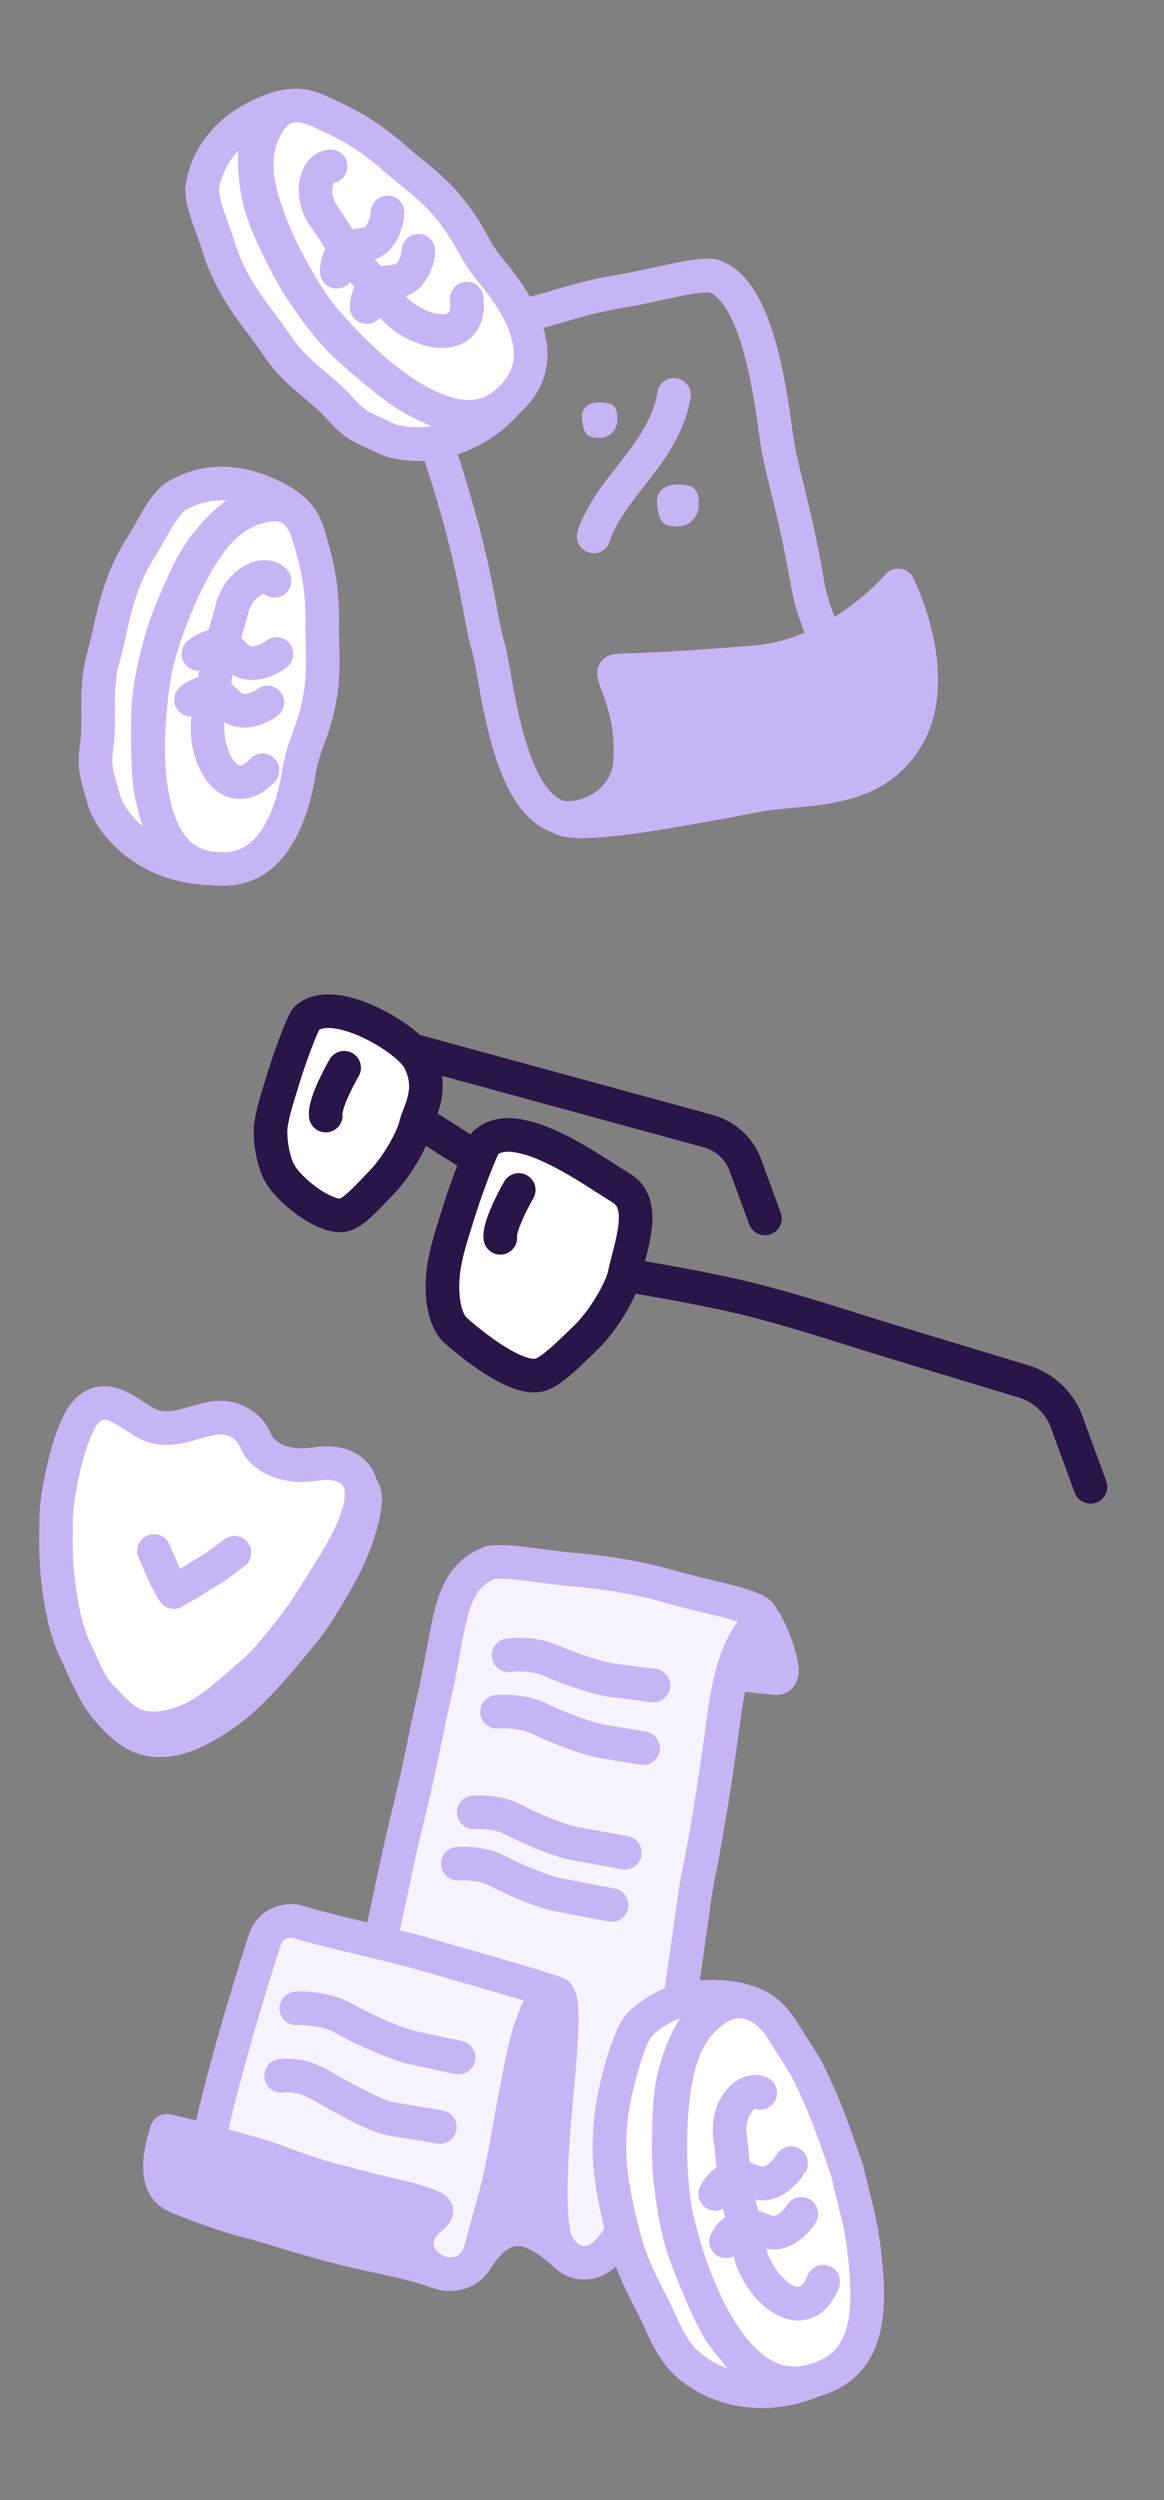 <svg width="219" height="470" viewBox="0 0 219 470" fill="none" xmlns="http://www.w3.org/2000/svg">
<rect x="0" y="0" width="219" height="470" fill="#808080" stroke="none"/>
<path d="M117.962 54.534C123.213 53.645 130.52 51.505 134.016 51.817C143.321 54.471 145.345 77.982 146.29 83.567C147.235 89.151 149.758 96.946 151.734 108.627C152.737 114.552 154.013 116.599 155.857 122.014L117.623 153.094L108.317 153.895C95.524 155.131 93.626 127.544 91.879 121.696C90.131 115.849 89.998 108.324 84.096 89.426C81.717 81.808 80.441 78.746 78.615 74.411C77.58 71.955 76.446 69.825 79.996 65.2C83.405 60.76 93.333 60.776 101.03 58.7C107.27 57.017 109.693 55.933 117.962 54.534Z" stroke="#C6B5F4" stroke-width="6.316" stroke-linecap="round" stroke-linejoin="round"/>
<path d="M75.072 82.749C70.106 83.59 70.237 75.21 72.811 71.214C73.293 70.466 75.234 67.244 80.772 64.295C79.02 65.83 76.385 69.06 76.545 69.499L78.693 75.79C78.077 75.705 77.854 77.799 78.603 79.829C79.408 82.015 78.568 82.158 75.072 82.749Z" fill="#C6B5F4"/>
<path d="M72.811 71.214L75.466 72.924L75.466 72.924L72.811 71.214ZM75.072 82.749L74.545 79.636L74.545 79.636L75.072 82.749ZM78.603 79.829L81.566 78.738L81.566 78.738L78.603 79.829ZM78.693 75.79L81.681 74.769L83.337 79.618L78.262 78.918L78.693 75.79ZM76.545 69.499L79.511 68.414L79.523 68.446L79.534 68.478L76.545 69.499ZM80.772 64.295L79.287 61.508C80.703 60.754 82.459 61.181 83.37 62.5C84.282 63.82 84.059 65.613 82.853 66.67L80.772 64.295ZM72.811 71.214L75.466 72.924C74.603 74.264 74.058 76.623 74.254 78.459C74.352 79.372 74.589 79.728 74.627 79.771C74.627 79.771 74.61 79.752 74.574 79.727C74.536 79.702 74.492 79.68 74.448 79.665C74.349 79.632 74.356 79.668 74.545 79.636L75.072 82.749L75.599 85.863C73.358 86.242 71.316 85.559 69.897 83.956C68.643 82.54 68.143 80.708 67.974 79.131C67.638 75.988 68.445 72.16 70.156 69.504L72.811 71.214ZM75.072 82.749L74.545 79.636C75.456 79.481 76.052 79.379 76.491 79.276C76.7 79.227 76.806 79.193 76.848 79.178C76.894 79.161 76.795 79.191 76.638 79.301C76.463 79.424 76.215 79.647 76.016 79.997C75.814 80.351 75.745 80.691 75.73 80.933C75.717 81.149 75.749 81.269 75.742 81.239C75.736 81.212 75.711 81.116 75.639 80.921L78.603 79.829L81.566 78.738C81.794 79.359 82.096 80.296 82.034 81.316C81.954 82.638 81.298 83.747 80.263 84.473C79.463 85.034 78.547 85.281 77.933 85.425C77.257 85.584 76.436 85.721 75.599 85.863L75.072 82.749ZM78.603 79.829L75.639 80.921C75.123 79.519 74.921 78.062 74.982 76.855C75.011 76.287 75.109 75.536 75.427 74.82C75.645 74.327 76.724 72.331 79.124 72.662L78.693 75.79L78.262 78.918C79.186 79.045 79.985 78.714 80.505 78.28C80.948 77.91 81.138 77.519 81.201 77.38C81.326 77.096 81.3 76.979 81.29 77.177C81.273 77.504 81.334 78.109 81.566 78.738L78.603 79.829ZM78.693 75.79L75.704 76.81L73.557 70.519L76.545 69.499L79.534 68.478L81.681 74.769L78.693 75.79ZM76.545 69.499L73.579 70.584C73.255 69.696 73.412 68.931 73.467 68.686C73.543 68.353 73.655 68.081 73.73 67.914C73.886 67.569 74.08 67.248 74.242 66.999C74.58 66.477 75.027 65.886 75.492 65.315C76.415 64.18 77.636 62.844 78.691 61.919L80.772 64.295L82.853 66.67C82.156 67.281 81.183 68.327 80.391 69.301C79.998 69.784 79.707 70.179 79.541 70.434C79.451 70.573 79.452 70.588 79.487 70.511C79.503 70.476 79.573 70.321 79.627 70.084C79.66 69.935 79.815 69.247 79.511 68.414L76.545 69.499ZM80.772 64.295L82.256 67.082C77.378 69.68 75.794 72.414 75.466 72.924L72.811 71.214L70.156 69.504C70.791 68.518 73.091 64.808 79.287 61.508L80.772 64.295Z" fill="#C6B5F4"/>
<path d="M168.998 110.039C168.998 110.039 157.866 123.197 142.188 124.482C119.137 126.371 118.257 125.745 115.85 126.153C114.194 126.433 119.522 132.718 118.502 143.659C117.843 150.735 110.441 154.56 105.33 153.627C108.449 156.504 135.953 150.611 143.454 149.342C151.81 147.928 164.981 149.414 171.075 137.858C177.169 126.301 168.998 110.039 168.998 110.039Z" fill="#C6B5F4" stroke="#C6B5F4" stroke-width="6.316" stroke-linejoin="round"/>
<path d="M111.704 100.85C111.704 100.85 112.371 97.816 116.38 92.458C118.18 90.053 120.623 87.131 122.543 84.281C126.454 78.477 126.796 74.232 126.796 74.232" stroke="#C6B5F4" stroke-width="6.316" stroke-linecap="round"/>
<path d="M116.132 79.185C116.022 81.026 114.451 82.429 112.624 82.319C110.797 82.209 109.837 82.151 109.516 78.787C109.283 76.338 111.198 75.543 113.025 75.653C114.852 75.763 116.333 75.852 116.132 79.185Z" fill="#C6B5F4"/>
<path d="M131.437 95.254C131.306 97.425 129.454 99.079 127.299 98.95C125.145 98.82 124.013 98.752 123.635 94.784C123.359 91.897 125.618 90.959 127.772 91.089C129.927 91.219 131.673 91.324 131.437 95.254Z" fill="#C6B5F4"/>
<path d="M41.087 46.255C42.681 51.623 45.528 56.119 49.092 60.738C51.18 63.444 52.845 66.237 54.556 68.062C58.045 71.784 61.107 73.547 64.005 76.815C67.236 80.459 68.597 80.435 72.421 82.322C76.493 84.331 88.28 84.968 96.876 73.857C95.636 74.603 95.038 75.954 93.377 77.053C91.96 77.992 88.987 78.543 88.418 78.642C86.874 78.911 81.756 76.939 77.928 75.061C74.781 73.517 67.763 67.46 65.017 64.901C61.241 61.383 57.504 55.773 56.108 53.598C54.711 51.424 51.433 45.138 49.816 40.884C47.934 35.929 47.514 29.51 48.278 26.958C48.834 25.103 50.289 20.242 55.248 19.881C52.279 19.753 46.966 22.389 44.517 24.368C42.068 26.348 38.959 29.729 38.103 35.008C37.647 37.825 40.135 43.048 41.087 46.255Z" fill="white" stroke="#C6B5F4" stroke-width="6.316" stroke-linecap="round" stroke-linejoin="round"/>
<path d="M84.006 38.522C86.339 41.279 87.495 43.224 88.518 45.034C89.571 46.895 90.605 48.851 92.593 51.202C95.489 54.625 98.449 59.047 99.472 63.497C99.973 65.672 99.99 67.766 99.389 69.746C98.794 71.71 97.528 73.769 95.129 75.798C90.943 79.34 85.618 79.098 79.245 75.733C72.864 72.363 66.273 66.218 60.762 59.703C59.527 58.242 57.181 54.828 54.812 50.458C52.452 46.104 50.185 41.012 48.983 36.21C47.778 31.398 48.031 26.766 50.721 22.752C51.656 21.356 52.781 20.446 54.078 20.054C55.357 19.669 57.228 19.658 59.918 20.854C66.068 23.588 68.462 25.046 73.18 28.795C74.526 30.081 76.557 31.657 78.365 33.154C80.367 34.813 82.377 36.596 84.006 38.522Z" fill="white" stroke="#C6B5F4" stroke-width="6.316"/>
<path d="M62.213 31.269C59.525 31.373 57.996 36.477 60.994 40.743C63.783 44.712 64.732 46.741 66.866 49.378C69.011 52.028 70.003 52.627 73.419 57.132C75.751 60.209 81.058 63.003 84.782 62.058C85.835 61.791 88.319 60.653 87.824 56.141" stroke="#C6B5F4" stroke-width="6.316" stroke-linecap="round"/>
<path d="M63.351 51.084C63.351 51.084 63.265 47.588 65.762 46.468C66.884 45.966 69.156 46.178 70.347 45.365C72.772 43.71 72.911 39.929 72.911 39.929" stroke="#C6B5F4" stroke-width="6.316" stroke-linecap="round"/>
<path d="M68.985 57.751C68.985 57.751 68.941 54.407 71.465 53.353C72.599 52.879 74.881 53.096 76.087 52.327C78.545 50.76 78.73 47.145 78.73 47.145" stroke="#C6B5F4" stroke-width="6.316" stroke-linecap="round"/>
<path d="M26.537 102.861C23.492 107.559 21.923 112.645 20.727 118.355C20.026 121.7 18.984 124.781 18.708 127.267C18.146 132.337 18.795 135.81 18.192 140.137C17.521 144.96 18.423 145.979 19.473 150.112C20.591 154.513 27.764 163.888 41.796 163.205C40.423 162.747 39.007 163.17 37.093 162.622C35.458 162.154 33.108 160.251 32.663 159.883C31.455 158.884 29.629 153.713 28.57 149.582C27.7 146.187 27.746 136.917 27.907 133.166C28.129 128.01 29.967 121.525 30.712 119.05C31.458 116.575 34.107 110 36.292 106.007C38.835 101.357 43.443 96.868 45.88 95.791C47.651 95.009 52.292 92.958 55.788 96.493C53.956 94.152 48.501 91.825 45.405 91.25C42.309 90.674 37.719 90.507 33.15 93.286C30.712 94.768 28.357 100.054 26.537 102.861Z" fill="white" stroke="#C6B5F4" stroke-width="6.316" stroke-linecap="round" stroke-linejoin="round"/>
<path d="M60.298 130.466C59.717 134.03 58.989 136.172 58.279 138.126C57.548 140.136 56.732 142.193 56.237 145.231C55.515 149.656 54.077 154.779 51.358 158.448C50.03 160.241 48.449 161.615 46.553 162.445C44.674 163.268 42.286 163.643 39.184 163.138C33.773 162.256 30.497 158.051 28.915 151.019C27.332 143.979 27.722 134.976 29.095 126.555C29.403 124.666 30.474 120.665 32.258 116.025C34.035 111.402 36.434 106.371 39.303 102.337C42.179 98.295 45.865 95.478 50.664 94.915C52.333 94.72 53.755 94.984 54.896 95.716C56.02 96.438 57.243 97.853 58.082 100.675C59.999 107.126 60.445 109.893 60.659 115.916C60.556 117.775 60.678 120.342 60.714 122.69C60.754 125.289 60.704 127.975 60.298 130.466Z" fill="white" stroke="#C6B5F4" stroke-width="6.316"/>
<path d="M51.654 109.185C49.828 107.209 44.956 109.362 43.66 114.413C42.454 119.112 41.528 121.151 40.91 124.487C40.288 127.839 40.478 128.982 39.271 134.506C38.447 138.278 39.771 144.127 42.908 146.345C43.795 146.972 46.275 148.121 49.382 144.813" stroke="#C6B5F4" stroke-width="6.316" stroke-linecap="round"/>
<path d="M37.329 122.923C37.329 122.923 39.931 120.586 42.405 121.758C43.516 122.284 44.831 124.149 46.222 124.527C49.056 125.295 52.02 122.945 52.02 122.945" stroke="#C6B5F4" stroke-width="6.316" stroke-linecap="round"/>
<path d="M35.922 131.538C35.922 131.538 38.435 129.332 40.877 130.566C41.973 131.12 43.29 132.996 44.659 133.414C47.447 134.264 50.316 132.057 50.316 132.057" stroke="#C6B5F4" stroke-width="6.316" stroke-linecap="round"/>
<path d="M30.212 270.393C26.255 269.386 21.909 263.375 17.563 267.174C14.165 270.144 11.131 283.94 12.215 288.188C12.616 289.759 13.268 297.941 13.146 301.48C12.995 305.83 15.293 309.223 15.813 312.632C16.194 315.128 18.219 319.061 20.034 321.184C21.85 323.307 24.348 325.896 27.099 326.729C30.808 327.852 34.788 326.813 39.456 323.999C44.124 321.184 46.264 319.027 48.808 316.407C51.353 313.787 53.91 310.605 56.458 307.57C59.005 304.534 60.876 301.48 64.088 295.837C66.427 291.729 69.778 282.72 68.351 280.099C66.837 277.316 63.114 277.01 60.876 277.326C58.675 277.636 57.465 277.329 55.798 276.904C52.905 276.168 50.149 276 49.163 273.206C48.479 271.268 46.43 268.991 42.937 268.687C39.32 268.372 34.716 271.539 30.212 270.393Z" fill="#C6B5F4" stroke="#C6B5F4" stroke-width="6.316"/>
<path d="M29.221 268.208C25.264 267.201 20.918 261.19 16.572 264.989C13.174 267.959 10.567 280.95 10.567 285.47C10.567 288.731 10.275 293.154 11.248 299.574C11.9 303.878 12.732 307.376 14.361 310.662C15.482 312.925 16.572 316.401 19.043 318.999C21.515 321.598 23.357 323.712 26.108 324.544C29.817 325.667 34.984 324.114 38.465 321.814C41.946 319.513 45.383 316.323 47.817 314.222C50.252 312.121 53.461 307.939 55.467 305.385C57.472 302.831 60.166 298.443 63.097 293.652C65.425 289.847 69.673 282.163 67.36 277.914C65.846 275.132 62.123 274.826 59.885 275.141C52.419 276.449 48.965 272.939 48.172 271.021C47.488 269.083 45.44 266.806 41.946 266.502C38.329 266.188 33.725 269.354 29.221 268.208Z" fill="white" stroke="#C6B5F4" stroke-width="6.316"/>
<path d="M28.968 291.572C29.505 292.73 30.029 294.076 30.953 296.089C31.368 296.993 32.307 298.733 32.738 299.297C33.472 298.731 35.431 297.753 36.667 296.939C38.872 295.488 39.734 295.141 40.996 294.21C42.258 293.279 43.346 292.489 44.121 291.901" stroke="#C6B5F4" stroke-width="6.316" stroke-linecap="round" stroke-linejoin="round"/>
<path d="M92.269 293.74C95.415 293.191 102.2 294.576 107.027 294.983C114.628 295.623 120.593 296.701 126.24 298.329C133.671 300.47 142.819 301.803 143.323 303.927C143.826 306.052 138.582 304.863 136.212 322.714C134.182 338.001 132.345 348.059 131.206 353.492C130.517 356.777 128.294 375.686 126.395 384.15C124.881 390.896 121.194 410.661 117.396 418.67C113.598 426.679 108.007 427.157 104.942 422.1C102.185 417.551 104.556 395.979 104.835 392.659C105.115 389.34 106.401 376.755 105.134 375.255C104.487 374.489 97.111 376.251 90.888 374.055C88.251 373.383 87.66 370.566 85.241 369.975C82.461 369.296 80.512 367.209 78.714 367.057C74.138 366.672 73.329 368.934 73.7 369.167C74.039 368.969 74.211 368.855 74.038 369.031C73.892 369.18 73.773 369.213 73.7 369.167C72.655 369.778 70.021 371.191 70.973 367.38C72.233 362.332 74.839 349.145 76.159 343.841C79.318 331.152 80.343 324.674 81.541 319.638C84.856 305.709 84.037 296.852 92.269 293.74Z" fill="#F6F3FE" stroke="#C6B5F4" stroke-width="6.316" stroke-linecap="round" stroke-linejoin="round"/>
<path d="M49.864 364.589C50.976 361.265 54.205 360.922 55.681 361.166C61.061 362.923 73.364 365.503 78.559 367.006C85.463 369.002 107.383 375.146 104.745 374.924C102.107 374.702 100.602 378.733 99.335 382.9C98.567 385.428 97.332 392.08 96.795 394.891C95.799 400.1 95.196 403.95 94.356 407.919C93.516 411.888 92.991 414.748 90.968 421.721C89.349 427.3 86.123 427.668 83.699 427.463C81.337 427.264 41.389 407.701 39.34 406.697C39.401 407.137 37.4 410.403 37.601 408.014C37.877 404.735 39.299 404.051 39.769 400.608C40.238 397.165 44.379 382.118 46.78 374.345C47.836 370.929 48.473 368.744 49.864 364.589Z" fill="#F6F3FE" stroke="#C6B5F4" stroke-width="6.316"/>
<path d="M40.544 402.868C37.378 401.943 33.105 400.946 31.364 400.563C29.182 407.269 29.893 411.302 32.805 412.712C35.717 414.122 44.002 416.963 46.418 417.511C48.834 418.058 54.981 420.081 61.032 421.742C69.541 424.077 76.442 424.96 82.149 427.054C81.452 426.609 78.708 424.977 78.45 422.431C77.996 417.964 82.323 416.823 82.098 415.564C81.873 414.306 72.989 412.529 68.038 411.237C63.088 409.946 63.454 410.122 59.709 408.995C55.964 407.868 51.981 406.204 49.416 405.419C46.852 404.635 44.502 404.024 40.544 402.868Z" fill="#C6B5F4" stroke="#C6B5F4" stroke-width="6.316" stroke-linejoin="round"/>
<path d="M98.016 419.092C93.258 418.691 90.766 423.476 90.177 423.845L101.933 380.774C103.001 377.757 103.351 374.667 103.855 374.709C104.485 374.762 105.26 381.737 105.036 384.39L103.709 400.154C103.53 402.283 101.579 410.538 102.501 416.301C103.159 420.414 104.24 421.936 105.086 422.747C105.364 422.979 105.587 423.176 105.744 423.317C105.817 423.38 105.885 423.44 105.947 423.501C106.064 423.616 105.981 423.531 105.744 423.317C105.554 423.156 105.33 422.981 105.086 422.747C103.622 421.523 100.648 419.314 98.016 419.092Z" fill="#C6B5F4" stroke="#C6B5F4" stroke-width="6.316"/>
<path d="M144.108 305.122C142.88 302.977 142.945 304.775 142.618 305.283L141.012 308.784L138.774 313.848C139.169 314.215 138.953 314.752 139.404 314.79C139.968 314.837 143.268 315.23 145.229 315.395C146.019 315.461 146.819 315.729 147.061 314.546C147.397 312.899 145.642 307.803 144.108 305.122Z" fill="#C6B5F4" stroke="#C6B5F4" stroke-width="6.316"/>
<path d="M95.673 311.176C97.146 310.972 100.802 310.885 103.639 312.166C107.185 313.767 112.838 315.594 115.382 315.91C117.418 316.163 121.271 316.642 122.943 316.849" stroke="#C6B5F4" stroke-width="6.316" stroke-linecap="round"/>
<path d="M93.496 321.787C95.002 321.65 98.721 321.725 101.557 323.123C105.101 324.87 110.778 326.934 113.353 327.361C115.413 327.702 119.311 328.348 121.003 328.628" stroke="#C6B5F4" stroke-width="6.316" stroke-linecap="round"/>
<path d="M89.118 340.701C90.547 340.581 94.068 340.698 96.712 342.126C100.017 343.912 105.332 346.038 107.758 346.493C109.699 346.858 115.98 348.004 117.574 348.304" stroke="#C6B5F4" stroke-width="6.316" stroke-linecap="round"/>
<path d="M55.742 377.545C57.446 377.444 61.63 377.684 64.734 379.459C68.613 381.677 74.874 384.359 77.746 384.971C80.044 385.46 84.393 386.385 86.28 386.787" stroke="#C6B5F4" stroke-width="6.316" stroke-linecap="round"/>
<path d="M52.89 390.218C54.594 390.116 57.047 390.114 60.151 391.888C64.03 394.107 70.221 397.618 73.093 398.23C75.391 398.719 80.87 399.461 82.757 399.863" stroke="#C6B5F4" stroke-width="6.316" stroke-linecap="round"/>
<path d="M86.149 350.349C87.579 350.229 91.1 350.346 93.743 351.774C97.048 353.56 102.363 355.686 104.789 356.141C106.73 356.506 113.481 357.824 115.075 358.123" stroke="#C6B5F4" stroke-width="6.316" stroke-linecap="round"/>
<path d="M115.54 394.46C114.438 400.223 114.336 405.78 115.429 411.795C116.069 415.32 116.861 418.721 117.575 421.244C119.031 426.388 120.971 429.856 123.037 433.941C124.64 437.112 125.075 439.098 127.726 442.696C130.548 446.527 140.824 453.221 154.177 447.018C152.663 447.115 151.455 448.085 149.381 448.308C147.609 448.499 144.577 447.58 143.999 447.398C142.432 446.905 138.618 442.606 135.959 439.014C133.773 436.061 130.158 427.044 128.834 423.339C127.014 418.246 126.238 411.225 125.985 408.528C125.732 405.831 125.708 398.402 126.252 393.663C126.885 388.145 129.586 381.968 131.527 379.961C132.937 378.501 136.633 374.678 141.422 376.729C138.72 375.181 132.506 375.075 129.273 375.739C126.04 376.402 121.719 378.726 119.939 381.128C118.158 383.531 116.199 391.016 115.54 394.46Z" fill="white" stroke="#C6B5F4" stroke-width="6.316" stroke-linecap="round" stroke-linejoin="round"/>
<path d="M159.394 408.064C161.24 416.117 161.939 417.318 162.641 423.647C163.183 428.539 163.602 433.976 162.297 438.543C161.663 440.76 160.646 442.671 159.107 444.196C157.577 445.711 155.373 447.002 152.112 447.747C146.374 449.058 141.357 446.241 136.93 440.118C132.496 433.985 129.208 425.175 127.222 416.482C126.772 414.513 126.232 410.194 126.132 404.979C126.032 399.783 126.374 393.937 127.571 388.872C128.773 383.785 131.259 379.551 135.745 377.083C137.113 376.331 138.989 375.971 140.961 376.496C142.885 377.009 145.175 378.44 147.248 381.747C149.757 385.75 150.712 387.149 151.473 388.452C152.161 389.631 152.615 390.615 154 393.706C155.586 397.247 156.322 399.186 159.394 408.064Z" fill="white" stroke="#C6B5F4" stroke-width="6.316"/>
<path d="M143.05 393.439C140.498 392.239 136.614 396.251 137.346 401.666C138.027 406.704 137.931 409.049 138.645 412.533C139.362 416.033 139.996 417.068 141.001 422.908C141.687 426.895 145.277 432.054 149.198 432.971C150.307 433.231 153.167 433.37 154.882 428.933" stroke="#C6B5F4" stroke-width="6.316" stroke-linecap="round"/>
<path d="M134.553 412.422C134.553 412.422 136.159 409.128 139.023 409.291C140.309 409.364 142.321 410.658 143.821 410.476C146.875 410.105 148.828 406.655 148.828 406.655" stroke="#C6B5F4" stroke-width="6.316" stroke-linecap="round"/>
<path d="M136.584 421.345C136.584 421.345 138.156 418.213 141.013 418.449C142.296 418.555 144.314 419.857 145.808 419.723C148.85 419.45 150.766 416.177 150.766 416.177" stroke="#C6B5F4" stroke-width="6.316" stroke-linecap="round"/>
<path d="M205.166 279.519L200.438 266.64C198.873 263.106 195.766 260.485 192.014 259.529C192.014 259.529 177.804 255.227 167.913 252.228C158.585 249.4 152.219 247.165 142.793 244.686C133.993 242.371 119.955 240.066 119.955 240.066M78.439 210.606L89.044 217.312" stroke="#291547" stroke-width="6.32" stroke-linecap="round" stroke-linejoin="round"/>
<path d="M143.911 229.054L140.019 218.451C138.73 215.542 136.172 213.384 133.083 212.597L77.823 197.51" stroke="#291547" stroke-width="6.32" stroke-linecap="round" stroke-linejoin="round"/>
<path d="M85.878 229.258C87.524 223.776 90.359 216.364 91.299 214.878C97.153 209.397 111.756 220.28 116.824 223.301C121.892 226.323 118.676 234.022 117.477 239.692C116.9 242.422 113.621 248.158 110.225 251.45C106.569 254.995 103.341 258.238 101.139 258.559C96.891 259.178 89.386 253.331 85.734 250.103C83.562 248.183 82.82 243.399 83.475 238.574C83.922 235.286 84.985 232.232 85.878 229.258Z" fill="white" stroke="#291547" stroke-width="6.32" stroke-linecap="round"/>
<path d="M53.174 203.193C54.626 198.359 56.741 192.928 57.536 191.601C62.38 186.643 76.794 195.129 78.912 199.332C81.762 204.988 78.775 209.063 78.238 211.469C77.701 213.875 74.914 218.987 72.1 221.962C69.071 225.165 66.394 228.092 64.618 228.433C61.194 229.091 54.232 223.77 52.461 220.253C51.239 217.828 50.656 213.592 50.993 211.416C51.441 208.524 52.333 205.996 53.174 203.193Z" fill="white" stroke="#291547" stroke-width="6.32" stroke-linecap="round"/>
<path d="M64.751 200.72C63.475 202.931 60.996 207.825 61.285 209.717" stroke="#291547" stroke-width="6.32" stroke-linecap="round"/>
<path d="M97.6 223.699C96.324 225.91 93.845 230.804 94.134 232.695" stroke="#291547" stroke-width="6.32" stroke-linecap="round"/>
</svg>
